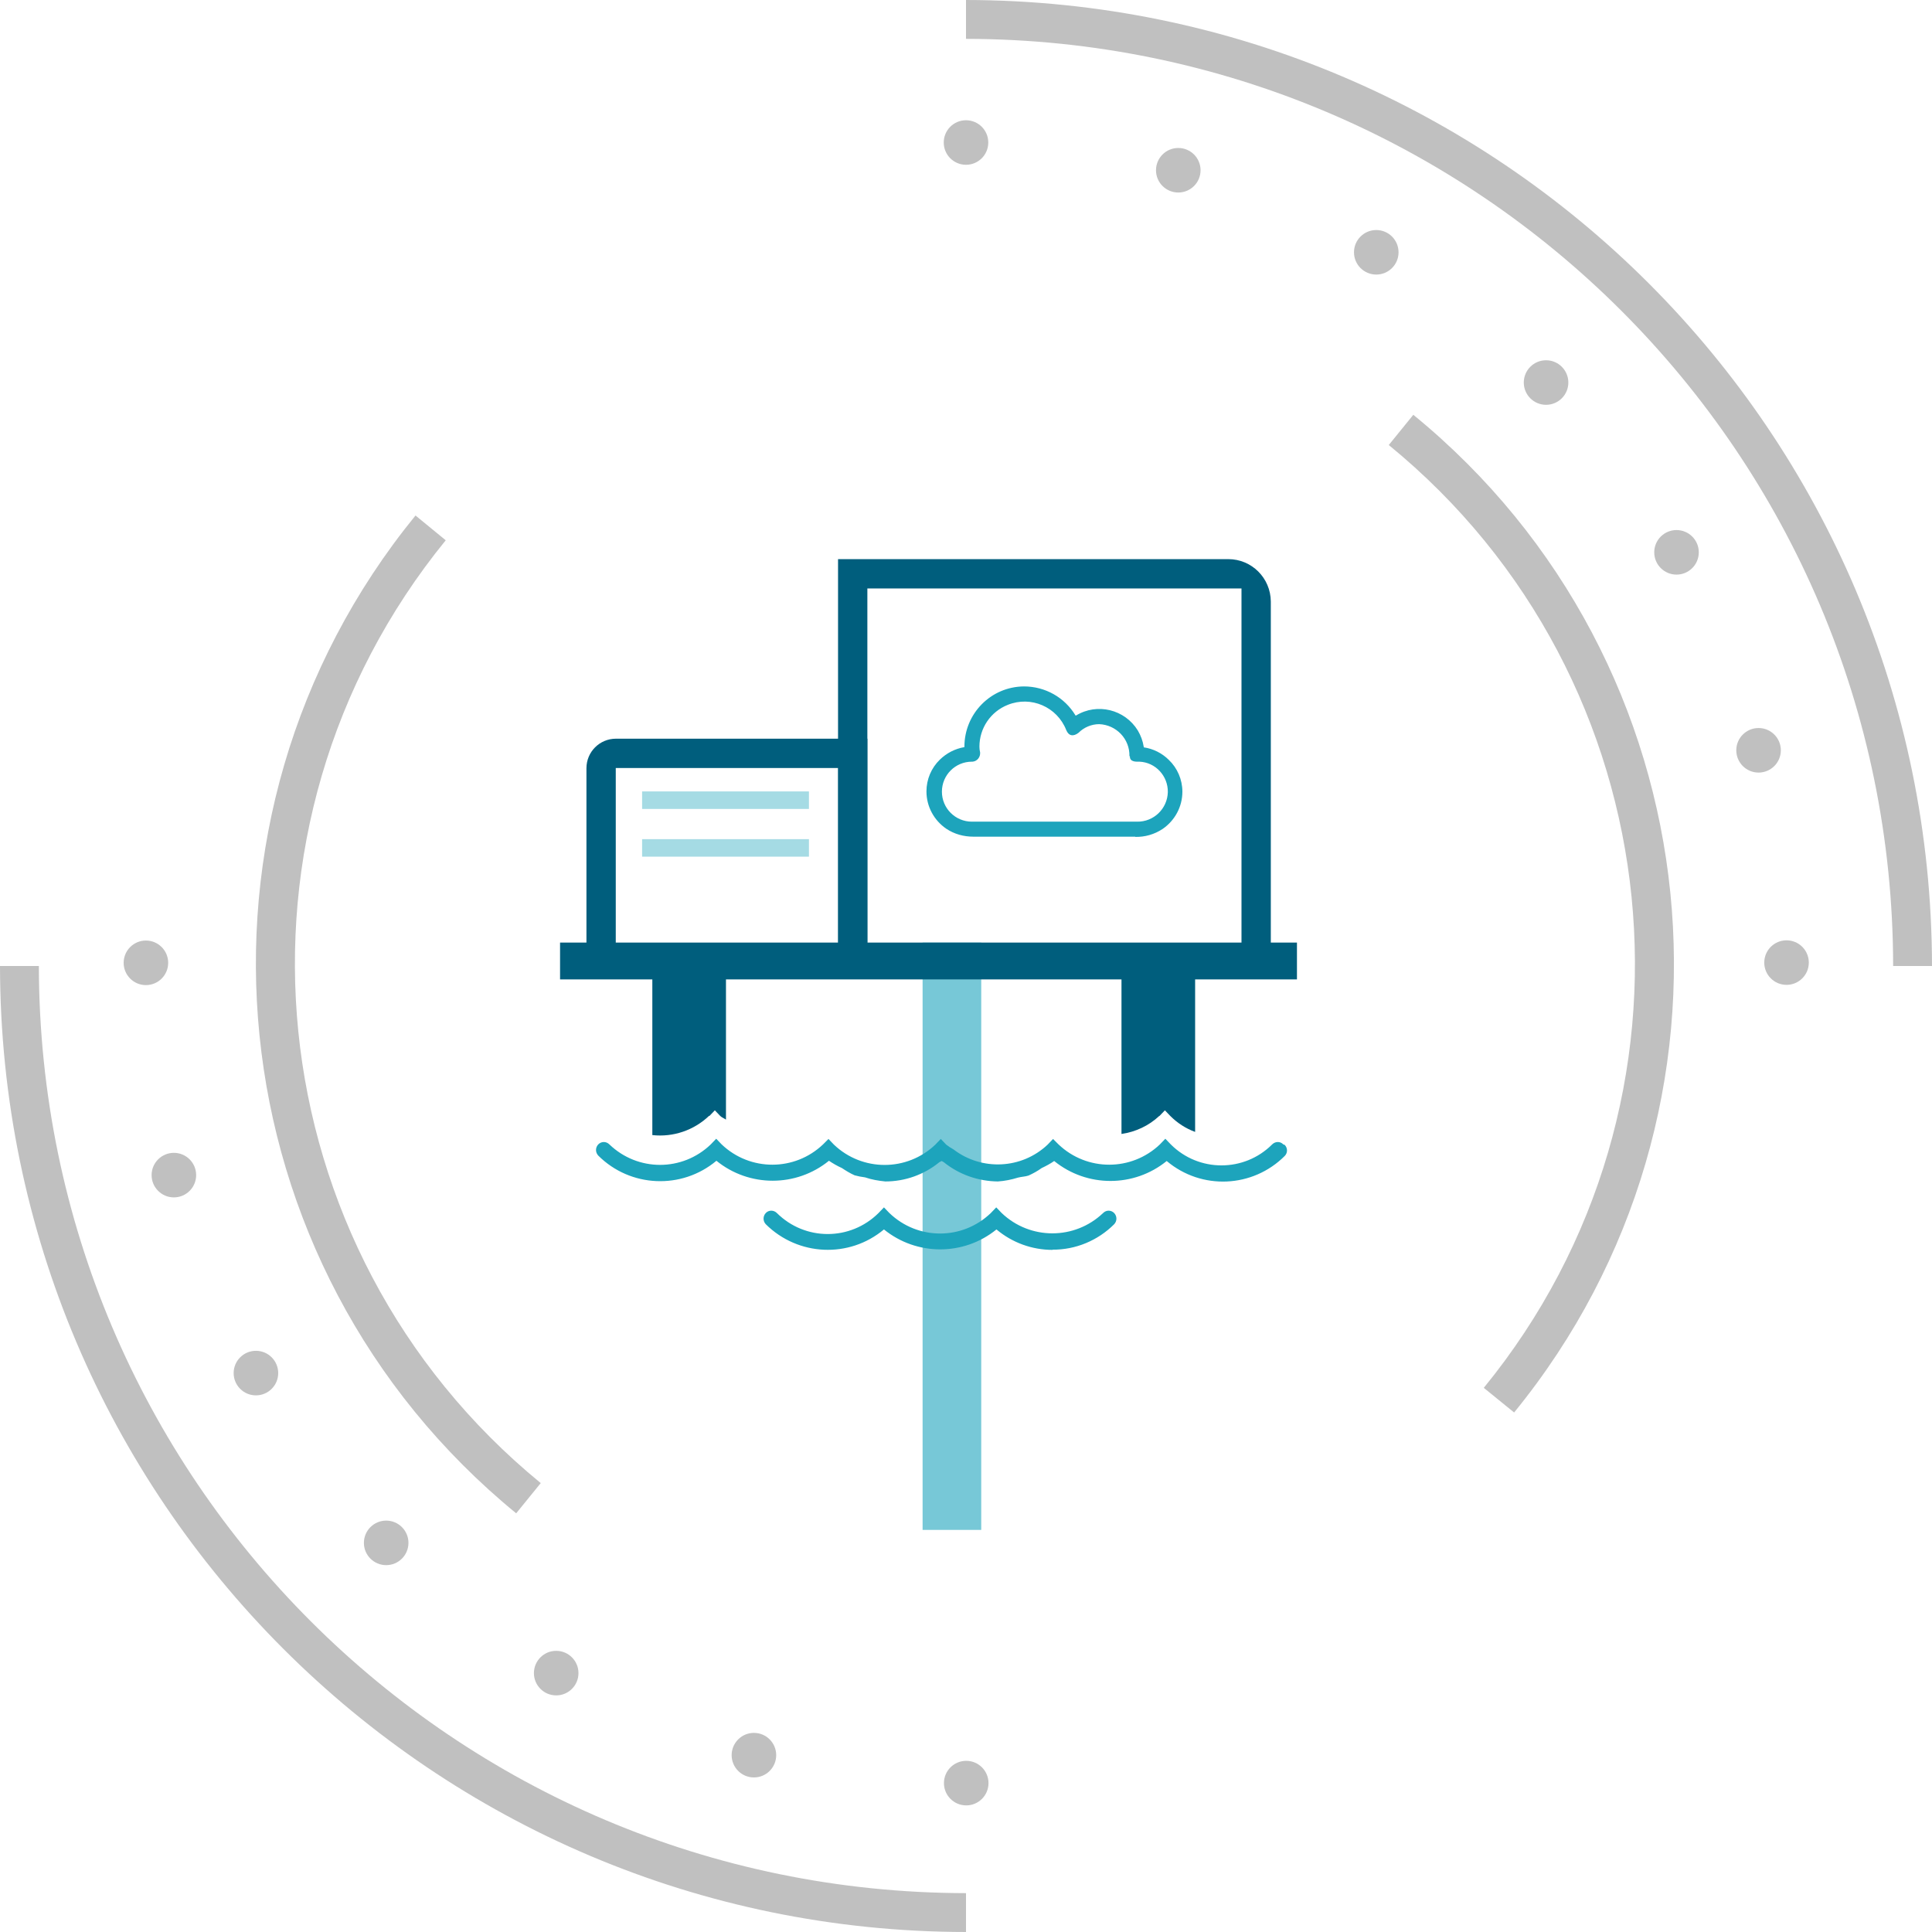 <svg width="96" height="96" viewBox="0 0 96 96" fill="none" xmlns="http://www.w3.org/2000/svg">
<g clip-path="url(#clip0_65_1141)">
<path d="M96 48H94.069C94.046 22.566 73.434 1.965 48 1.931V0C74.496 0.034 95.966 21.504 96 48Z" fill="#C0C0C0"/>
<path d="M48 96C21.504 95.977 0.034 74.496 0 48H1.931C1.965 73.434 22.566 94.035 48 94.069V96Z" fill="#C0C0C0"/>
<path d="M75.23 70.181L73.728 68.961C85.361 54.72 83.249 33.746 69.007 22.113L70.227 20.611C85.304 32.922 87.54 55.115 75.23 70.192V70.181Z" fill="#C0C0C0"/>
<path d="M25.649 75.196C10.594 62.874 8.358 40.693 20.646 25.615L22.148 26.846C10.538 41.099 12.65 62.05 26.869 73.694L25.649 75.196Z" fill="#C0C0C0"/>
<path d="M48 8.188C48.612 8.188 49.107 7.693 49.107 7.081C49.107 6.47 48.612 5.975 48 5.975C47.389 5.975 46.894 6.47 46.894 7.081C46.894 7.693 47.389 8.188 48 8.188Z" fill="#C0C0C0"/>
<path d="M7.25 48.949C7.862 48.949 8.357 48.453 8.357 47.842C8.357 47.231 7.862 46.735 7.25 46.735C6.639 46.735 6.144 47.231 6.144 47.842C6.144 48.453 6.639 48.949 7.25 48.949Z" fill="#C0C0C0"/>
<path d="M8.64 59.498C9.251 59.498 9.747 59.002 9.747 58.391C9.747 57.78 9.251 57.284 8.64 57.284C8.029 57.284 7.533 57.78 7.533 58.391C7.533 59.002 8.029 59.498 8.64 59.498Z" fill="#C0C0C0"/>
<path d="M12.717 69.335C13.329 69.335 13.824 68.839 13.824 68.228C13.824 67.617 13.329 67.121 12.717 67.121C12.106 67.121 11.61 67.617 11.61 68.228C11.61 68.839 12.106 69.335 12.717 69.335Z" fill="#C0C0C0"/>
<path d="M19.189 77.771C19.8 77.771 20.296 77.276 20.296 76.664C20.296 76.053 19.8 75.558 19.189 75.558C18.578 75.558 18.082 76.053 18.082 76.664C18.082 77.276 18.578 77.771 19.189 77.771Z" fill="#C0C0C0"/>
<path d="M27.637 84.243C28.248 84.243 28.744 83.747 28.744 83.136C28.744 82.525 28.248 82.029 27.637 82.029C27.026 82.029 26.53 82.525 26.53 83.136C26.53 83.747 27.026 84.243 27.637 84.243Z" fill="#C0C0C0"/>
<path d="M37.462 88.32C38.074 88.32 38.569 87.825 38.569 87.213C38.569 86.602 38.074 86.106 37.462 86.106C36.851 86.106 36.355 86.602 36.355 87.213C36.355 87.825 36.851 88.32 37.462 88.32Z" fill="#C0C0C0"/>
<path d="M48.011 89.709C48.622 89.709 49.118 89.213 49.118 88.602C49.118 87.991 48.622 87.495 48.011 87.495C47.4 87.495 46.904 87.991 46.904 88.602C46.904 89.213 47.4 89.709 48.011 89.709Z" fill="#C0C0C0"/>
<path d="M88.772 48.937C89.383 48.937 89.879 48.442 89.879 47.831C89.879 47.219 89.383 46.724 88.772 46.724C88.161 46.724 87.665 47.219 87.665 47.831C87.665 48.442 88.161 48.937 88.772 48.937Z" fill="#C0C0C0"/>
<path d="M87.382 38.389C87.993 38.389 88.489 37.893 88.489 37.282C88.489 36.67 87.993 36.175 87.382 36.175C86.771 36.175 86.275 36.67 86.275 37.282C86.275 37.893 86.771 38.389 87.382 38.389Z" fill="#C0C0C0"/>
<path d="M83.305 28.552C83.916 28.552 84.412 28.056 84.412 27.445C84.412 26.833 83.916 26.338 83.305 26.338C82.694 26.338 82.198 26.833 82.198 27.445C82.198 28.056 82.694 28.552 83.305 28.552Z" fill="#C0C0C0"/>
<path d="M76.823 20.115C77.434 20.115 77.93 19.619 77.93 19.008C77.93 18.397 77.434 17.901 76.823 17.901C76.211 17.901 75.716 18.397 75.716 19.008C75.716 19.619 76.211 20.115 76.823 20.115Z" fill="#C0C0C0"/>
<path d="M68.386 13.643C68.997 13.643 69.493 13.148 69.493 12.537C69.493 11.925 68.997 11.43 68.386 11.43C67.775 11.43 67.279 11.925 67.279 12.537C67.279 13.148 67.775 13.643 68.386 13.643Z" fill="#C0C0C0"/>
<path d="M58.548 9.566C59.16 9.566 59.655 9.071 59.655 8.459C59.655 7.848 59.16 7.353 58.548 7.353C57.937 7.353 57.441 7.848 57.441 8.459C57.441 9.071 57.937 9.566 58.548 9.566Z" fill="#C0C0C0"/>
<g opacity="0.6">
<path d="M48.757 46.836H45.843V76.02H48.757V46.836Z" fill="#1DA4BC"/>
</g>
<g opacity="0.4">
<path d="M40.196 39.326H31.906V40.196H40.196V39.326Z" fill="#1DA4BC"/>
</g>
<g opacity="0.4">
<path d="M40.196 41.697H31.906V42.567H40.196V41.697Z" fill="#1DA4BC"/>
</g>
<path d="M52.304 62.106C51.276 62.106 50.293 61.745 49.514 61.09C47.888 62.411 45.55 62.411 43.923 61.09C42.196 62.535 39.654 62.422 38.05 60.83C37.904 60.672 37.904 60.435 38.05 60.276C38.197 60.118 38.446 60.118 38.604 60.276C40.004 61.666 42.252 61.666 43.652 60.276L43.923 59.994L44.194 60.276C45.606 61.632 47.82 61.632 49.232 60.276L49.503 59.994L49.774 60.276C51.186 61.62 53.399 61.62 54.811 60.276C54.969 60.118 55.206 60.118 55.364 60.276C55.511 60.435 55.511 60.672 55.364 60.83C54.551 61.643 53.444 62.106 52.292 62.095L52.304 62.106Z" fill="#1DA4BC"/>
<path d="M64.445 46.836H27.829V48.666H64.445V46.836Z" fill="#005E7D"/>
<path d="M43.099 48.485H29.14V38.173C29.14 37.36 29.795 36.705 30.608 36.705H43.099V48.485ZM30.597 47.028H41.654V38.162H30.597V47.028Z" fill="#005E7D"/>
<path d="M63.146 48.485H41.642V27.783H61.034C62.197 27.783 63.134 28.721 63.146 29.884V48.485ZM43.099 47.028H61.689V29.24H43.099V47.028Z" fill="#005E7D"/>
<path d="M63.767 56.865C63.62 56.707 63.371 56.707 63.213 56.865C61.824 58.255 59.565 58.255 58.176 56.865L57.905 56.583L57.634 56.865C56.222 58.209 54.009 58.209 52.597 56.865L52.326 56.594L52.055 56.877C50.767 58.096 48.779 58.187 47.379 57.114C47.255 57.046 47.131 56.967 47.018 56.877L46.747 56.594L46.475 56.877C45.064 58.221 42.85 58.221 41.438 56.877L41.167 56.594L40.896 56.865C39.484 58.209 37.271 58.209 35.859 56.865L35.588 56.583L35.317 56.865C33.905 58.221 31.692 58.221 30.28 56.865C30.122 56.707 29.884 56.707 29.726 56.865C29.579 57.023 29.579 57.261 29.726 57.419C31.319 59.011 33.871 59.124 35.599 57.678C37.226 59 39.563 59 41.19 57.678C41.393 57.814 41.608 57.938 41.834 58.04C42.037 58.175 42.24 58.3 42.466 58.401C42.636 58.447 42.805 58.48 42.986 58.503C43.313 58.616 43.652 58.672 43.991 58.706C44.973 58.706 45.922 58.367 46.679 57.746C46.713 57.724 46.758 57.712 46.792 57.69C46.826 57.712 46.859 57.724 46.893 57.746C47.661 58.367 48.61 58.695 49.581 58.706C49.92 58.684 50.259 58.616 50.587 58.514C50.756 58.469 50.937 58.469 51.106 58.413C51.332 58.311 51.558 58.187 51.761 58.04C51.976 57.938 52.19 57.825 52.382 57.69C54.009 59.011 56.347 59.011 57.973 57.69C59.701 59.147 62.253 59.034 63.846 57.43C63.993 57.272 63.981 57.035 63.835 56.888L63.767 56.865Z" fill="#1DA4BC"/>
<path d="M35.249 55.454L35.52 55.171L35.791 55.454C35.87 55.533 35.983 55.567 36.073 55.634V48.169H32.414V56.402C33.453 56.515 34.481 56.165 35.238 55.442L35.249 55.454Z" fill="#005E7D"/>
<path d="M57.612 55.454L57.883 55.171L58.154 55.454C58.504 55.804 58.922 56.075 59.385 56.244V48.169H55.726V56.346C56.426 56.244 57.081 55.939 57.6 55.454H57.612Z" fill="#005E7D"/>
<path d="M56.414 41.574H48.373C47.887 41.574 47.424 41.45 47.018 41.178C46.408 40.761 46.035 40.072 46.035 39.326C46.035 38.728 46.272 38.163 46.702 37.745C47.04 37.418 47.458 37.203 47.921 37.124V37.101C47.921 35.464 49.231 34.12 50.88 34.108C51.931 34.108 52.902 34.651 53.444 35.554H53.467C54.517 34.91 55.895 35.249 56.539 36.3C56.685 36.548 56.787 36.819 56.832 37.113V37.135C57.307 37.203 57.747 37.429 58.075 37.756C58.504 38.163 58.752 38.739 58.752 39.338C58.752 40.083 58.38 40.772 57.77 41.19C57.363 41.461 56.889 41.596 56.403 41.585L56.414 41.574ZM56.121 37.576C56.143 36.717 55.466 36.017 54.619 35.983C54.235 35.983 53.862 36.141 53.591 36.412C53.343 36.604 53.105 36.582 52.981 36.277C52.529 35.125 51.23 34.56 50.078 35.023C49.22 35.362 48.667 36.187 48.667 37.101C48.667 37.192 48.678 37.293 48.701 37.384C48.723 37.61 48.565 37.824 48.328 37.847C48.317 37.847 48.305 37.847 48.294 37.847C47.469 37.847 46.803 38.513 46.803 39.338C46.803 40.162 47.469 40.828 48.294 40.828H56.505C57.329 40.84 58.007 40.185 58.029 39.36C58.041 38.558 57.42 37.881 56.618 37.847C56.482 37.847 56.132 37.881 56.143 37.576H56.121Z" fill="#1DA4BC"/>
</g>
<defs>
<clipPath id="clip0_65_1141">
<rect width="96" height="96" fill="white"/>
</clipPath>
</defs>
</svg>
